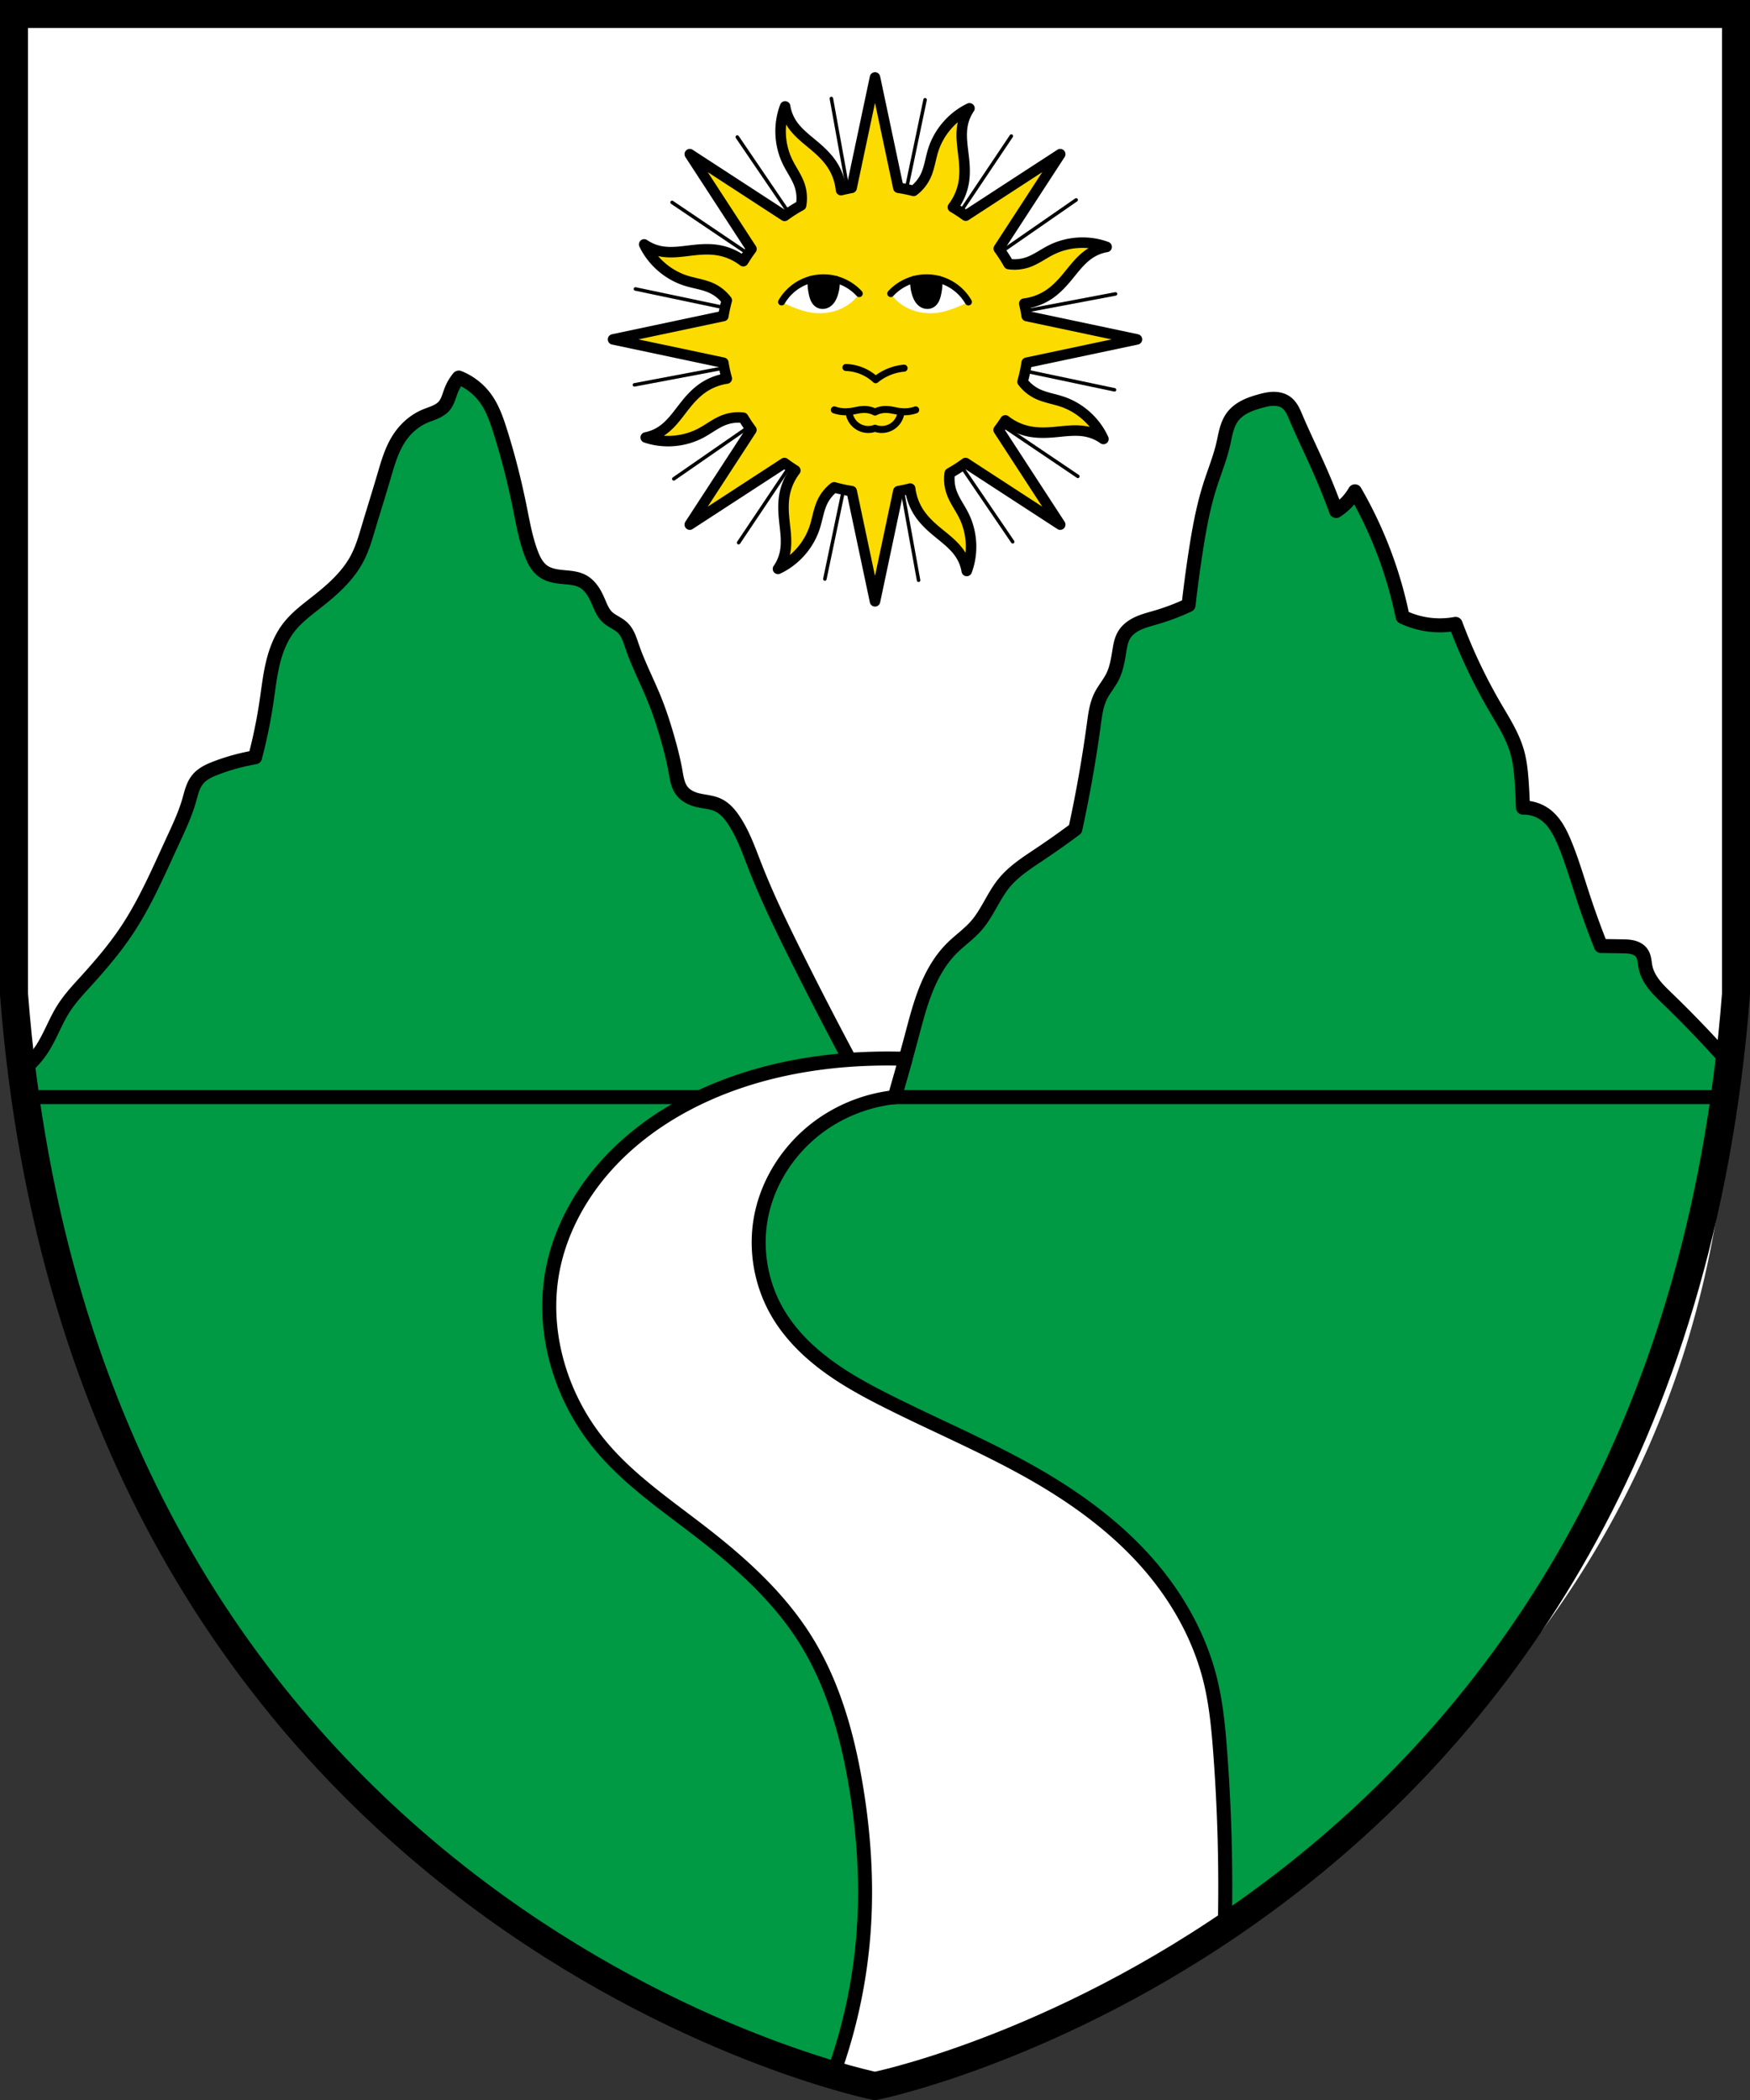 <svg version="1.0" width="500" height="600.079" xml:space="preserve" xmlns="http://www.w3.org/2000/svg"><rect width="100%" height="100%" fill="#333333" stroke="none"/><path fill="#1c63b7" fill-rule="evenodd" d="m495 297 .744-293h-492l.744 285c.427 163 136 277 245 307 126-42.7 245-136 245-299z" style="display:inline;fill:#fff"/><path style="opacity:1;fill:#094;fill-rule:evenodd;stroke:#000;stroke-width:4;stroke-linecap:round;stroke-linejoin:round;stroke-miterlimit:1000;paint-order:fill markers stroke" d="M255.62 313.47a791.118 791.118 0 0 0 4.949-17.723c1.183-4.436 2.333-8.897 4.048-13.156 1.714-4.259 4.025-8.34 7.266-11.592 2.268-2.276 4.96-4.118 7.07-6.541 3.194-3.666 4.87-8.44 7.956-12.198 2.75-3.348 6.476-5.72 10.076-8.131a248.793 248.793 0 0 0 10.253-7.248 382.958 382.958 0 0 0 5.303-30.052c.369-2.718.725-5.498 1.945-7.955.953-1.92 2.397-3.564 3.358-5.48 1.127-2.245 1.546-4.768 1.945-7.248.265-1.65.545-3.347 1.414-4.773.915-1.5 2.414-2.57 4.013-3.3 1.6-.73 3.316-1.157 5.003-1.65a65.273 65.273 0 0 0 9.369-3.535 384.523 384.523 0 0 1 2-15.013c.996-6.496 2.164-12.99 4.162-19.25 1.25-3.918 2.825-7.742 3.75-11.75.31-1.34.545-2.697.918-4.02.373-1.324.89-2.624 1.707-3.73.916-1.239 2.18-2.19 3.548-2.9 1.368-.708 2.843-1.185 4.327-1.6 1.25-.35 2.525-.659 3.822-.675 1.297-.016 2.632.282 3.678 1.05.689.506 1.227 1.194 1.657 1.933.43.738.759 1.53 1.093 2.317 2.218 5.218 4.726 10.307 7 15.5a188.04 188.04 0 0 1 4.5 11.25 16.138 16.138 0 0 0 5.375-5.625 119.326 119.326 0 0 1 13.625 35.875 24.61 24.61 0 0 0 6.125 2c2.966.552 6.034.552 9 0a153.24 153.24 0 0 0 11.25 23.75c2.421 4.149 5.068 8.253 6.375 12.875.758 2.681 1.044 5.471 1.25 8.25.189 2.538.314 5.08.375 7.625a10.471 10.471 0 0 1 6.375 2c2.66 1.946 4.233 5.02 5.5 8.063 2.044 4.906 3.54 10.02 5.195 15.071 1.59 4.855 3.33 9.66 5.215 14.408 2.033.023 4.066.052 6.098.088 1.021.018 2.053.039 3.041.297.989.257 1.943.778 2.528 1.615.4.572.605 1.257.734 1.943.13.685.188 1.383.327 2.067.369 1.824 1.299 3.496 2.44 4.966 1.142 1.47 2.497 2.757 3.835 4.05A322.827 322.827 0 0 1 494.79 304.6c-5.854 67.22-32.845 132.445-76.203 184.145C375.112 540.586 315.38 578.588 250 596c-63.041-17.517-120.689-53.972-163.539-103.417-45.064-52-73.52-118.18-80.258-186.66A24.795 24.795 0 0 0 11.8 300c2.502-3.726 3.952-8.069 6.364-11.854 1.803-2.829 4.11-5.294 6.364-7.778 4.173-4.597 8.223-9.33 11.667-14.496 5.299-7.946 9.079-16.784 13.082-25.456 1.774-3.844 3.605-7.686 4.773-11.755.59-2.061 1.046-4.249 2.386-5.922 1.34-1.674 3.387-2.6 5.392-3.36a59.776 59.776 0 0 1 11.048-3.004 145.975 145.975 0 0 0 3.27-15.91c.54-3.643.943-7.314 1.796-10.897.852-3.582 2.18-7.108 4.392-10.051 2.287-3.043 5.409-5.33 8.397-7.69 4.402-3.476 8.703-7.321 11.313-12.286 1.478-2.81 2.363-5.885 3.27-8.927 1.44-4.823 2.958-9.622 4.376-14.452 1.107-3.77 2.183-7.625 4.331-10.916 1.79-2.741 4.328-5.026 7.336-6.32.967-.415 1.976-.728 2.94-1.15.963-.423 1.897-.97 2.585-1.766.537-.623.905-1.374 1.202-2.14.297-.768.529-1.559.83-2.324a13.613 13.613 0 0 1 2.166-3.668 17.346 17.346 0 0 1 7.546 5.81c2.044 2.775 3.207 6.089 4.25 9.374 2.28 7.18 4.13 14.493 5.625 21.875.882 4.358 1.648 8.767 3.187 12.938.379 1.024.805 2.036 1.376 2.967.57.931 1.292 1.782 2.187 2.408 1.53 1.07 3.448 1.41 5.307 1.594 2.021.2 4.135.27 5.922 1.238 1.072.58 1.963 1.46 2.676 2.448.713.99 1.257 2.09 1.743 3.209.694 1.596 1.314 3.294 2.563 4.507 1.293 1.256 3.12 1.845 4.42 3.094.734.706 1.27 1.596 1.687 2.525.416.929.721 1.904 1.053 2.867 1.8 5.233 4.388 10.156 6.452 15.29 1.495 3.72 2.713 7.545 3.8 11.403.831 2.945 1.588 5.914 2.122 8.927.179 1.007.333 2.021.612 3.005.28.984.69 1.945 1.333 2.74 1.046 1.297 2.629 2.06 4.242 2.475 1.978.51 4.092.565 5.943 1.428 1.934.902 3.382 2.597 4.563 4.375 2.656 4 4.25 8.59 6 13.063 3.346 8.554 7.346 16.837 11.437 25.062a1193.228 1193.228 0 0 0 21.375 40.97z"/><path style="opacity:1;fill:#f00000;fill-rule:evenodd;stroke:#000;stroke-width:4;stroke-linecap:round;stroke-miterlimit:1000;paint-order:fill markers stroke" d="M492.79 313.47H7.21"/><path style="opacity:1;fill:#fff;fill-rule:evenodd;stroke:#000;stroke-width:4;stroke-linecap:round;stroke-linejoin:round;stroke-miterlimit:1000;paint-order:fill markers stroke" d="M348.604 500.278c-.52-6.83-1.182-13.68-2.829-20.33-2.968-11.98-9.118-23.067-17.147-32.44-9.114-10.64-20.561-19.085-32.704-26.072-13.653-7.857-28.234-13.955-42.305-21.037-6.09-3.065-12.11-6.33-17.576-10.404-5.466-4.073-10.388-8.993-13.835-14.875-4.608-7.862-6.4-17.342-4.95-26.34 1.786-11.075 8.467-21.173 17.678-27.577a44.908 44.908 0 0 1 20.683-7.733l3.112-10.954c-3.263-.108-6.53-.113-9.793-.016-15.179.45-30.38 3.155-44.407 8.97-11.149 4.622-21.553 11.246-29.876 19.986-8.142 8.55-14.244 19.194-16.617 30.76-3.651 17.8 1.973 36.958 13.612 50.911 8.001 9.592 18.465 16.737 28.35 24.373 11.392 8.8 22.322 18.573 30 30.75 7.91 12.544 12.033 27.127 14.5 41.75 2.338 13.858 3.274 27.984 2.25 42a151.515 151.515 0 0 1-8.673 40.583L250 596a323.372 323.372 0 0 0 64.156-24.192 323.18 323.18 0 0 0 35.782-21.022 510.914 510.914 0 0 0-1.334-50.508z"/><g style="display:inline"><g style="display:inline;stroke-width:1.13;stroke-dasharray:none"><path style="fill:#fcdb00;fill-opacity:1;fill-rule:evenodd;stroke:#000;stroke-width:1.13;stroke-linecap:round;stroke-linejoin:round;stroke-miterlimit:1000;stroke-dasharray:none;stroke-opacity:1;paint-order:fill markers stroke" d="m292.087 31.335-88.046 131.27M233.99 19.202l28.15 155.536M203.605 31.63l88.92 130.68M313.015 51.943l-129.901 90.053M182.565 52.745l131 88.45M170.729 80.686 325.4 113.254M325.72 82.29l-155.312 29.36M264.243 19.612l-32.357 154.716" transform="translate(30.455 11.149) scale(.885)"/></g><path style="display:inline;opacity:1;fill:#fcdb00;fill-opacity:1;fill-rule:evenodd;stroke:#000;stroke-width:3;stroke-linecap:round;stroke-linejoin:round;stroke-miterlimit:1000;stroke-dasharray:none;stroke-opacity:1;paint-order:fill markers stroke" d="m248.064 22.129-6.677 31.543a43.87 43.87 0 0 0-3.024.658 16.247 16.247 0 0 0-2.543-7.264c-1.178-1.804-2.708-3.356-4.332-4.773-2.609-2.277-5.549-4.305-7.377-7.246-.877-1.411-1.468-3-1.726-4.64-1.945 5.085-1.683 10.972.707 15.864 1.126 2.307 2.704 4.407 3.492 6.85a11.58 11.58 0 0 1 .367 5.553 43.87 43.87 0 0 0-4.717 3.002l-27.091-17.627 17.625 27.086a43.87 43.87 0 0 0-2.342 3.49 16.24 16.24 0 0 0-6.973-3.104c-2.12-.384-4.3-.34-6.445-.134-3.447.33-6.941 1.07-10.334.377a12.506 12.506 0 0 1-4.559-1.934c2.358 4.908 6.816 8.762 12.012 10.389 2.45.767 5.059 1.065 7.375 2.172 1.653.79 3.103 1.99 4.209 3.449a43.87 43.87 0 0 0-.97 4.459l-31.518 6.67 31.504 6.666a43.87 43.87 0 0 0 .984 4.521 16.253 16.253 0 0 0-7.004 2.793c-1.76 1.245-3.252 2.83-4.607 4.506-2.178 2.692-4.098 5.706-6.97 7.643a12.497 12.497 0 0 1-4.571 1.896c5.154 1.754 11.028 1.274 15.828-1.297 2.263-1.211 4.303-2.865 6.715-3.744a11.576 11.576 0 0 1 5.31-.603 43.87 43.87 0 0 0 2.334 3.488l-17.603 27.05 27.046-17.597a43.87 43.87 0 0 0 3.11 2.135 16.25 16.25 0 0 0-3.057 6.797c-.405 2.117-.38 4.294-.195 6.441.297 3.45 1.003 6.954.277 10.34a12.496 12.496 0 0 1-1.978 4.537c4.93-2.31 8.829-6.73 10.506-11.91.79-2.442 1.113-5.048 2.242-7.354a11.567 11.567 0 0 1 3.3-4.035 43.87 43.87 0 0 0 5.006 1.088l6.664 31.48 6.663-31.48a43.87 43.87 0 0 0 3.388-.736 16.243 16.243 0 0 0 2.582 6.998c1.195 1.794 2.737 3.332 4.373 4.734 2.63 2.254 5.59 4.257 7.444 7.182a12.503 12.503 0 0 1 1.767 4.625c1.9-5.103 1.584-10.987-.85-15.858-1.147-2.296-2.742-4.384-3.552-6.82a11.566 11.566 0 0 1-.461-5.26 43.87 43.87 0 0 0 4.52-2.904l27.046 17.598-17.603-27.051a43.87 43.87 0 0 0 1.916-2.72 16.244 16.244 0 0 0 6.74 3.13c2.112.432 4.29.437 6.44.28 3.453-.253 6.965-.915 10.341-.145a12.5 12.5 0 0 1 4.512 2.037c-2.246-4.96-6.615-8.915-11.773-10.658-2.432-.822-5.034-1.18-7.325-2.338a11.566 11.566 0 0 1-4.01-3.373 43.87 43.87 0 0 0 1.178-5.416l31.504-6.666-31.49-6.664a43.87 43.87 0 0 0-.705-3.553 16.243 16.243 0 0 0 7.018-2.596c1.792-1.197 3.328-2.742 4.728-4.38 2.25-2.633 4.25-5.593 7.172-7.452a12.5 12.5 0 0 1 4.621-1.775c-5.105-1.893-10.99-1.57-15.857.87-2.295 1.151-4.38 2.75-6.815 3.563a11.57 11.57 0 0 1-5.322.46 43.87 43.87 0 0 0-2.834-4.401l17.564-26.992-26.998 17.566a43.87 43.87 0 0 0-3.666-2.41 16.243 16.243 0 0 0 3.057-6.918c.383-2.12.338-4.298.13-6.443-.332-3.447-1.075-6.943-.384-10.336a12.506 12.506 0 0 1 1.934-4.559c-4.907 2.36-8.761 6.82-10.385 12.018-.766 2.45-1.063 5.06-2.168 7.377a11.569 11.569 0 0 1-3.43 4.199 43.87 43.87 0 0 0-4.34-.897z" transform="translate(1.936)"/><path style="fill:#fff;fill-rule:evenodd;stroke:none;stroke-width:2;stroke-linecap:round;stroke-linejoin:round;stroke-miterlimit:1000;stroke-dasharray:none;paint-order:fill markers stroke" d="M233.396 79.373c-2.42-.01-4.838.63-6.936 1.833a13.911 13.911 0 0 0-5.085 5.061c1.473.772 3 1.44 4.566 2 1.27.454 2.57.836 3.901 1.045 2.044.322 4.152.228 6.157-.28 1.813-.46 3.547-1.264 5.018-2.419a12.076 12.076 0 0 0 2.543-2.732c-2.571-2.818-6.35-4.494-10.164-4.508z" transform="translate(1.936)"/><path style="display:inline;fill:#fff;fill-rule:evenodd;stroke:none;stroke-width:2;stroke-linecap:round;stroke-linejoin:round;stroke-miterlimit:1000;stroke-dasharray:none;paint-order:fill markers stroke" d="M262.732 79.373c2.419-.01 4.837.63 6.936 1.833a13.911 13.911 0 0 1 5.085 5.061c-1.473.772-3 1.44-4.567 2-1.27.454-2.569.836-3.9 1.045a15.398 15.398 0 0 1-6.157-.28c-1.813-.46-3.548-1.264-5.019-2.419a12.075 12.075 0 0 1-2.543-2.732c2.572-2.818 6.35-4.494 10.165-4.508z" transform="translate(1.936)"/><path style="fill:none;fill-rule:evenodd;stroke:#000;stroke-width:2;stroke-linecap:round;stroke-linejoin:round;stroke-miterlimit:1000;stroke-dasharray:none;paint-order:fill markers stroke" d="M221.375 86.267a13.911 13.911 0 0 1 5.085-5.06 13.911 13.911 0 0 1 6.936-1.834c3.814.014 7.593 1.69 10.164 4.508" transform="translate(1.936)"/><path style="fill:#000;fill-rule:evenodd;stroke:#000;stroke-width:2;stroke-linecap:round;stroke-linejoin:round;stroke-miterlimit:1000;stroke-dasharray:none;paint-order:fill markers stroke" d="M229.79 79.84c-.067 1.475.077 2.96.428 4.394.124.51.276 1.017.52 1.482.243.465.583.889 1.027 1.17a2.52 2.52 0 0 0 1.367.381c.48-.005.956-.142 1.373-.381.494-.284.901-.706 1.216-1.182.315-.475.541-1.005.723-1.546.461-1.374.644-2.841.533-4.287" transform="translate(1.936)"/><path style="fill:none;fill-rule:evenodd;stroke:#000;stroke-width:2;stroke-linecap:round;stroke-linejoin:round;stroke-miterlimit:1000;stroke-dasharray:none;paint-order:fill markers stroke" d="M274.753 86.267a13.911 13.911 0 0 0-5.085-5.06 13.911 13.911 0 0 0-6.936-1.834c-3.814.014-7.593 1.69-10.165 4.508" transform="translate(1.936)"/><path style="fill:#000;fill-rule:evenodd;stroke:#000;stroke-width:2;stroke-linecap:round;stroke-linejoin:round;stroke-miterlimit:1000;stroke-dasharray:none;paint-order:fill markers stroke" d="M266.337 79.84a15.529 15.529 0 0 1-.427 4.394c-.125.51-.277 1.017-.52 1.482-.243.465-.584.889-1.027 1.17a2.52 2.52 0 0 1-1.368.381 2.836 2.836 0 0 1-1.372-.381c-.495-.284-.902-.706-1.217-1.182-.314-.475-.54-1.005-.722-1.546a10.888 10.888 0 0 1-.533-4.287" transform="translate(1.936)"/><path style="fill:none;fill-rule:evenodd;stroke:#000;stroke-width:2;stroke-linecap:round;stroke-linejoin:round;stroke-miterlimit:1000;stroke-dasharray:none;stroke-opacity:1;paint-order:fill markers stroke" d="M239.753 105c1.472.048 2.936.346 4.31.878a13.136 13.136 0 0 1 4.187 2.622 14.987 14.987 0 0 1 8.125-3.313M259.689 117.11a9.78 9.78 0 0 1-4.188.5c-1.488-.148-2.941-.639-4.437-.625a6.655 6.655 0 0 0-3 .75 6.65 6.65 0 0 0-3-.75c-1.496-.014-2.95.477-4.438.625a9.78 9.78 0 0 1-4.187-.5" transform="translate(1.936)"/><path style="fill:none;fill-rule:evenodd;stroke:#000;stroke-width:2;stroke-linecap:round;stroke-linejoin:round;stroke-miterlimit:1000;stroke-dasharray:none;stroke-opacity:1;paint-order:fill markers stroke" d="M240.626 117.61a5.573 5.573 0 0 0 1.469 3.344 5.561 5.561 0 0 0 2.771 1.607 5.561 5.561 0 0 0 3.198-.201 5.561 5.561 0 0 0 3.197.201 5.561 5.561 0 0 0 2.772-1.607 5.573 5.573 0 0 0 1.468-3.344" transform="translate(1.936)"/></g><path fill="none" stroke="#000" stroke-width="8" d="M4 4v280c20 260 236 310 246 312 10-2 226-52 246-312V4Z"/></svg>
